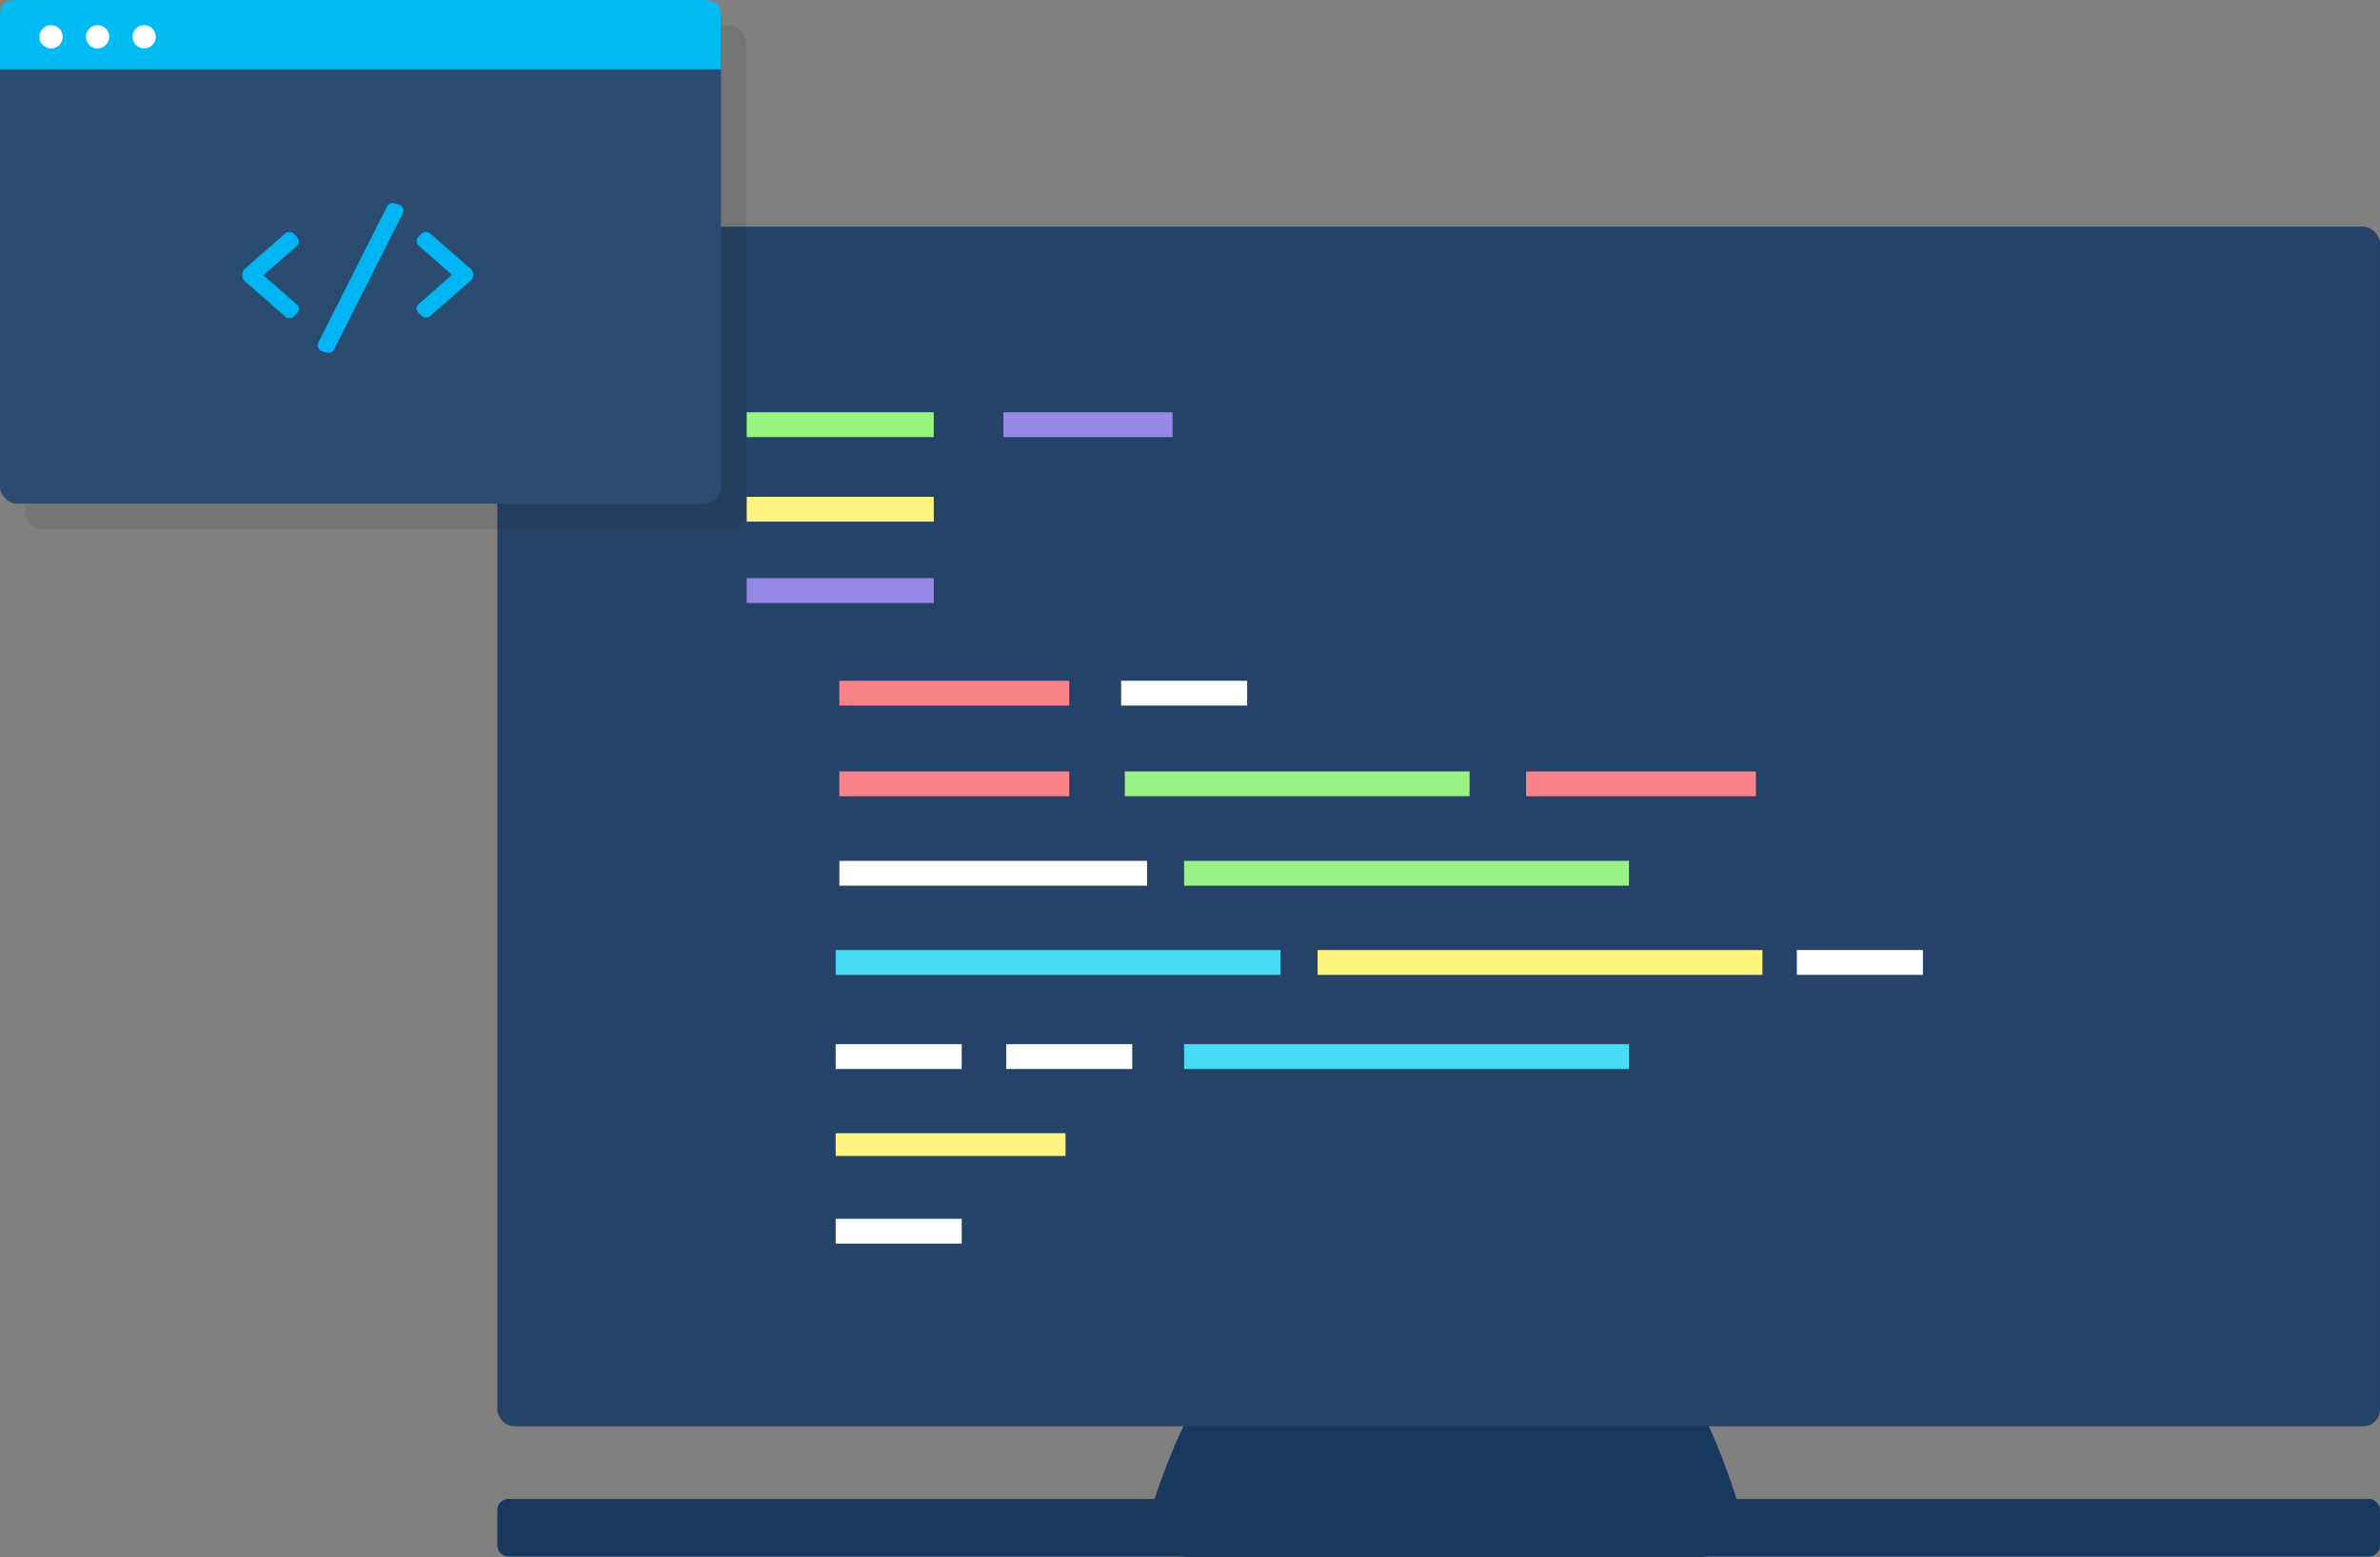 <svg viewBox="0 0 565.87 370.31" xmlns="http://www.w3.org/2000/svg"><rect x="0" y="0" width="565.87" height="370.31" fill="#808080" stroke="none"/><path d="m563.23 356.51h-150.34c-3.27-10.43-10.3-28.07-14.59-28.07h-108.77c-4.29 0-11.63 17.64-15 28.07h-153.66a2.63 2.63 0 0 0 -2.63 2.62v8.42a2.65 2.65 0 0 0 2.63 2.63h160.13a16.65 16.65 0 0 0 2 .13h121.24a16.65 16.65 0 0 0 2-.13h157a2.65 2.65 0 0 0 2.63-2.63v-8.42a2.63 2.63 0 0 0 -2.64-2.62z" fill="#19385e"/><rect fill="#254368" height="285.31" rx="4" width="447.62" x="118.24" y="53.91"/><path d="m177.54 98.05h44.47v5.9h-44.47z" fill="#96f57e"/><path d="m238.56 98.05h40.23v5.9h-40.23z" fill="#9688e6"/><path d="m177.54 118.16h44.47v5.9h-44.47z" fill="#fff482"/><path d="m177.54 137.52h44.47v5.9h-44.47z" fill="#9688e6"/><path d="m199.57 161.91h54.65v5.9h-54.65z" fill="#fa8389"/><path d="m198.69 269.51h54.65v5.41h-54.65z" fill="#fff483"/><path d="m199.57 183.47h54.65v5.9h-54.65z" fill="#fa8389"/><path d="m362.84 183.47h54.65v5.9h-54.65z" fill="#fa8389"/><path d="m267.44 183.47h81.97v5.9h-81.97z" fill="#98f383"/><path d="m199.57 204.74h73.16v5.9h-73.16z" fill="#fff"/><path d="m281.54 204.74h105.77v5.9h-105.77z" fill="#98f285"/><path d="m198.69 225.95h105.77v5.9h-105.77z" fill="#47dbf4"/><path d="m281.54 248.34h105.77v5.9h-105.77z" fill="#47dbf4"/><path d="m313.27 225.95h105.77v5.9h-105.77z" fill="#fff47d"/><g fill="#fff"><path d="m198.69 248.34h29.97v5.9h-29.97z"/><path d="m239.24 248.34h29.97v5.9h-29.97z"/><path d="m266.56 161.91h29.97v5.9h-29.97z"/><path d="m427.22 225.95h29.97v5.9h-29.97z"/><path d="m198.69 289.87h29.97v5.9h-29.97z"/></g><rect fill="#231815" height="119.71" opacity=".1" rx="4" width="171.41" x="6" y="6.07"/><rect fill="#2a4c70" height="119.71" rx="4" width="171.41" y=".07"/><path d="m171.41 16.47v-12.4c0-3.14-1.33-4.07-4.61-4.07h-162.92c-2.1 0-3.88.68-3.88 3.78v12.69z" fill="#00bbf4"/><path d="m94.77 48.62-1-.27a1.57 1.57 0 0 0 -1.92 1.11l-16.26 32.21a1.56 1.56 0 0 0 1.09 1.92l1 .27a1.56 1.56 0 0 0 1.92-1.09l16.28-32.23a1.58 1.58 0 0 0 -1.11-1.92zm17.33 15.49-9.73-8.49a1.58 1.58 0 0 0 -2.18 0l-.72.7a1.45 1.45 0 0 0 0 2v.05l8 7-8 7a1.45 1.45 0 0 0 0 2l.72.7a1.58 1.58 0 0 0 2.18 0l9.73-8.49a2.38 2.38 0 0 0 0-2.61zm-41.5-7.79-.72-.7a1.58 1.58 0 0 0 -2.18 0l-9.7 8.49a2.34 2.34 0 0 0 0 2.61l9.73 8.49a1.58 1.58 0 0 0 2.18 0l.72-.7a1.45 1.45 0 0 0 .05-2.05h-.05l-8-7 8-7a1.45 1.45 0 0 0 0-2z" fill="#00b5f4"/><g fill="#fff"><circle cx="12.14" cy="8.75" r="2.77"/><circle cx="23.2" cy="8.75" r="2.77"/><circle cx="34.27" cy="8.75" r="2.77"/></g></svg>